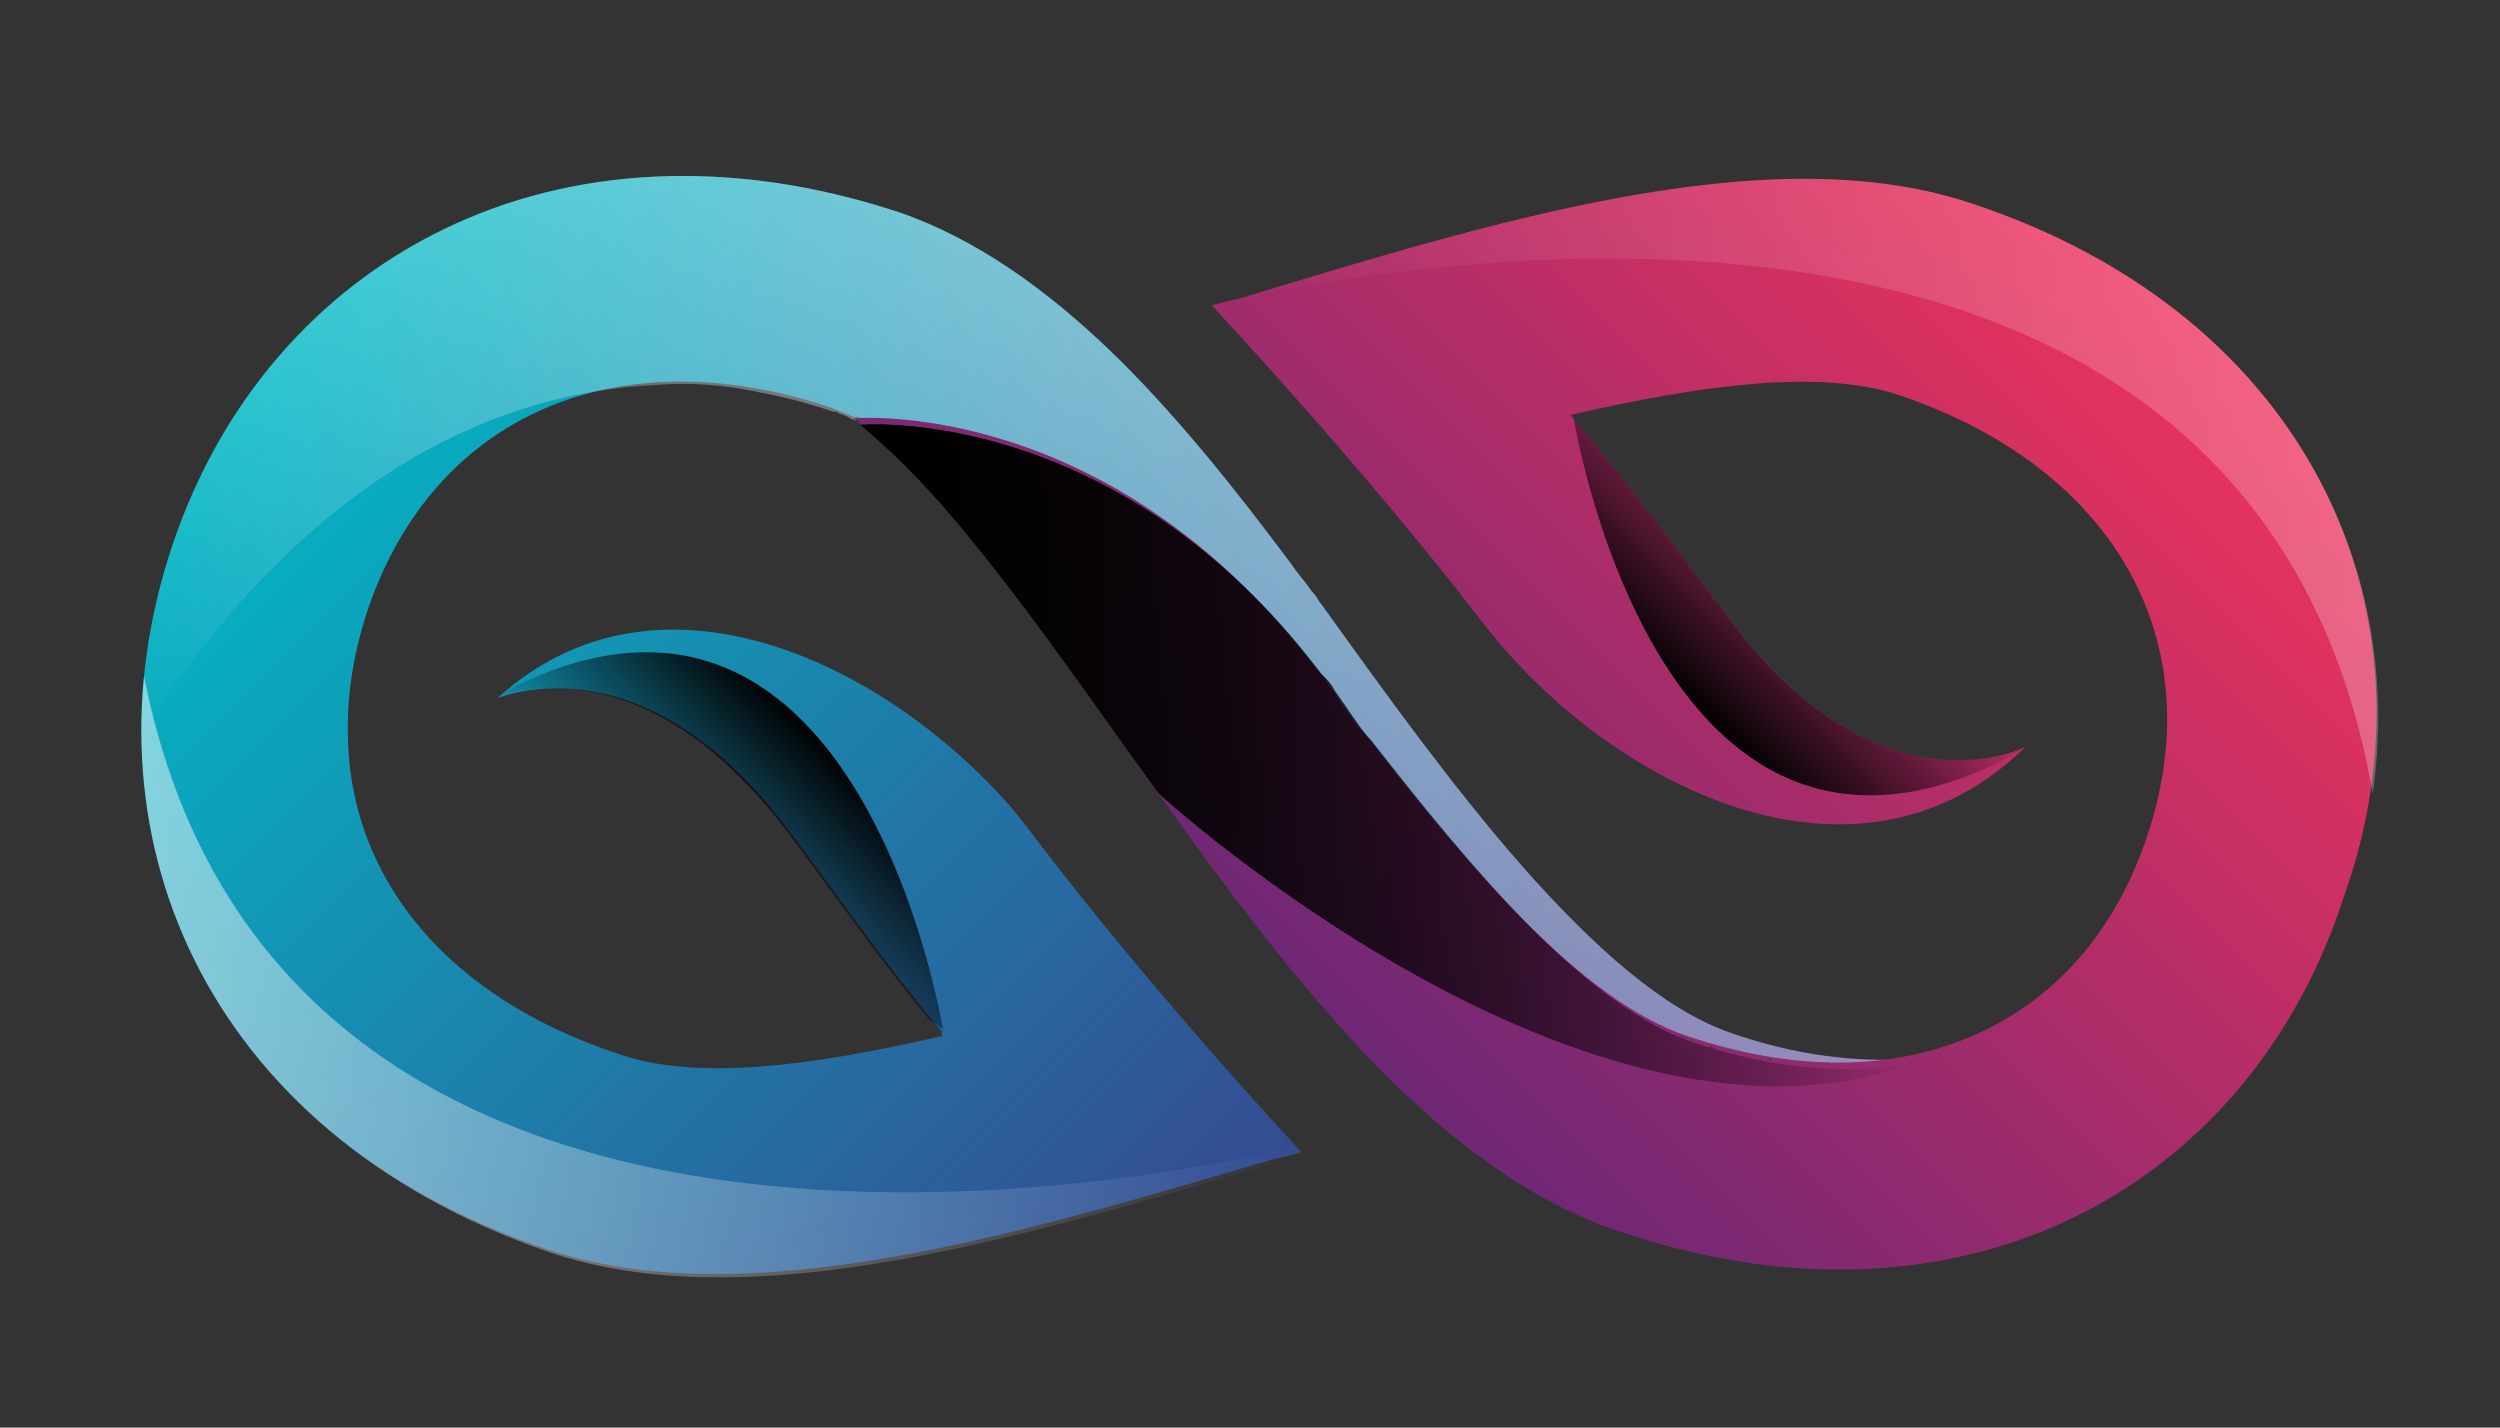 <?xml version="1.0" encoding="utf-8"?>
<!-- Generator: Adobe Illustrator 20.1.0, SVG Export Plug-In . SVG Version: 6.00 Build 0)  -->
<svg version="1.1" id="Layer_1" xmlns="http://www.w3.org/2000/svg" xmlns:xlink="http://www.w3.org/1999/xlink" x="0px" y="0px"
	 viewBox="0 0 75.3 43" style="enable-background:new 0 0 75.3 43;" xml:space="preserve">
<rect x="0" y="0" width="75.3" height="43" fill="#333333" stroke="none"/>
<style type="text/css">
	.st0{clip-path:url(#SVGID_2_);}
	.st1{fill:url(#SVGID_3_);}
	.st2{opacity:0.27;clip-path:url(#SVGID_2_);fill:url(#SVGID_4_);}
	.st3{opacity:0.27;clip-path:url(#SVGID_2_);fill:url(#SVGID_5_);}
	.st4{clip-path:url(#SVGID_2_);fill:url(#SVGID_6_);}
	.st5{clip-path:url(#SVGID_2_);fill:url(#SVGID_7_);}
	.st6{clip-path:url(#SVGID_2_);fill:url(#SVGID_8_);}
	.st7{clip-path:url(#SVGID_10_);fill:url(#SVGID_11_);}
	.st8{clip-path:url(#SVGID_10_);fill:url(#SVGID_12_);}
	.st9{opacity:0.27;clip-path:url(#SVGID_2_);fill:url(#SVGID_13_);}
	.st10{opacity:0.53;clip-path:url(#SVGID_2_);fill:url(#SVGID_14_);}
</style>
<g>
	<g>
		<g>
			<defs>
				<path id="SVGID_1_" d="M59.3,6.1c-6.1-2-14.4,0.6-22,2.9c-0.5,0.1-0.8,0.2-0.8,0.2s4.5,4.8,8.2,9.6c3.7,4.8,11.2,8.7,16.3,3.7
					c0,0-4.3,2.2-8.8-3.7c-1.3-1.7-3.1-4.2-4.9-6.3c3.9-0.9,7.5-1.4,9.9-0.6c6.5,2.2,9.4,7.4,7.5,13.2c-1.2,3.7-3.8,6-7.2,6.7
					c-1.7,0.1-3.6-0.1-5.5-0.8c-4-1.4-8.4-7.5-12.2-12.8c-0.1-0.1-0.1-0.2-0.3-0.4c-0.2-0.3-0.4-0.5-0.6-0.8
					c-3.5-4.7-7.3-9.1-11.9-10.7C16.8,3,8.1,7.8,5.2,16.4s0.9,17.7,11.3,21.3c6.1,2.1,14.5-0.5,22-2.7c0.5-0.1,0.8-0.2,0.8-0.2
					s-4.5-4.8-8.2-9.7c-3.7-4.8-11.2-8.8-16.3-3.9c0,0,4.3-2.1,8.8,3.7c1.3,1.7,3,4.2,4.8,6.3c-3.9,0.9-7.5,1.4-9.9,0.5
					c-6.5-2.2-9.4-7.4-7.4-13.3c2-5.8,7.5-8.2,14-6c0.2,0.1,0.5,0.2,0.7,0.3c-0.1-0.1,0-0.1,0.1,0c-0.1,0-0.1,0-0.1,0
					c6.9,5.6,13.4,21.3,23.1,24.5c10.4,3.5,19-1.4,21.8-10.1C73.6,18.6,69.7,9.5,59.3,6.1z M56.7,32.1c-0.1,0-0.1,0-0.2,0
					C56.6,32.1,56.7,32.1,56.7,32.1z M57.2,32c-0.1,0-0.1,0-0.2,0C57.1,32,57.1,32,57.2,32z M50.6,31.2c0.1,0,0.2,0.1,0.3,0.1
					C50.8,31.3,50.7,31.3,50.6,31.2z M52.2,31.7c-0.1,0-0.1,0-0.2,0C52.1,31.7,52.1,31.7,52.2,31.7z M51.6,31.6c-0.1,0-0.1,0-0.2,0
					C51.5,31.5,51.6,31.5,51.6,31.6z M52.7,31.8C52.7,31.8,52.7,31.8,52.7,31.8C52.7,31.8,52.7,31.8,52.7,31.8z M53.2,31.9
					c0.1,0,0.1,0,0.2,0C53.3,32,53.3,31.9,53.2,31.9z M53.8,32c0.1,0,0.1,0,0.2,0C53.9,32,53.8,32,53.8,32z M54.4,32.1
					C54.5,32.1,54.5,32.1,54.4,32.1C54.5,32.1,54.5,32.1,54.4,32.1z M54.9,32.1c0.1,0,0.1,0,0.2,0C55.1,32.1,55,32.1,54.9,32.1z
					 M55.4,32.1c0.1,0,0.1,0,0.2,0C55.6,32.1,55.5,32.1,55.4,32.1z M56.2,32.1c0,0-0.1,0-0.1,0C56.1,32.1,56.2,32.1,56.2,32.1z"/>
			</defs>
			<clipPath id="SVGID_2_">
				<use xlink:href="#SVGID_1_"  style="overflow:visible;"/>
			</clipPath>
			<g class="st0">
				<linearGradient id="SVGID_3_" gradientUnits="userSpaceOnUse" x1="9.904" y1="9.138" x2="45.152" y2="44.386">
					<stop  offset="0" style="stop-color:#02B9C6"/>
					<stop  offset="0.995" style="stop-color:#432C83"/>
				</linearGradient>
				<path class="st1" d="M14.8,21.1c0,0,4.3-2.1,8.8,3.7c1.3,1.7,3,4.2,4.8,6.3c-3.9,0.9-7.5,1.4-9.9,0.5c-6.5-2.2-9.4-7.4-7.4-13.3
					c2-5.8,7.5-8.2,14-6c0.2,0.1,0.5,0.2,0.7,0.3c-0.5-0.4,4.3,1.7,3.8,1.4c0,0,8.4,5,8.5,5.1C42,24.5,46.9,30,50.9,31.3
					c2.4,0.8,4.7,1,6.7,0.6c-1.7,0.1-3.6-0.1-5.5-0.8c-4-1.4-8.4-7.5-12.2-12.8c-0.1-0.1-0.1-0.2-0.3-0.4c-0.2-0.3-0.4-0.5-0.6-0.8
					c-3.5-4.7-7.3-9.1-11.9-10.7C16.8,3,8.1,7.8,5.2,16.4C2.2,25,6.1,34.1,16.4,37.6c6.1,2.1,14.5-0.5,22-2.7
					c0.5-0.1,0.8-0.2,0.8-0.2s-4.5-4.8-8.2-9.7C27.4,20.2,19.9,16.2,14.8,21.1z"/>
			</g>
			<linearGradient id="SVGID_4_" gradientUnits="userSpaceOnUse" x1="18.153" y1="36.137" x2="40.006" y2="14.284">
				<stop  offset="0" style="stop-color:#FFFFFF;stop-opacity:0"/>
				<stop  offset="1" style="stop-color:#FFFFFF"/>
			</linearGradient>
			<path class="st2" d="M52.1,31.1c-4-1.4-8.4-7.5-12.2-12.8c-0.1-0.1-0.1-0.2-0.3-0.4c-0.2-0.3-0.4-0.5-0.6-0.8
				c-3.5-4.7-7.3-9.1-11.9-10.7C16.8,3,8.1,7.8,5.2,16.4c-0.7,1.9-1,3.9-1,5.8c5.3-8.3,11.2-10.4,15.5-10.6c1.2-0.1,2.5,0,3.9,0.4
				c0.1,0,0.2,0,0.3,0.1c0,0,0,0,0.1,0c0.4,0.1,0.8,0.2,1.1,0.3c0,0,0,0,0.1,0c0.1,0.1,0.3,0.1,0.4,0.2c0.2,0.1,0.3,0.1,0.3,0.1
				c-0.5-0.4,4.3,1.7,3.8,1.4c0,0,8.4,5,8.5,5.1C42,24.5,46.9,30,50.9,31.3c2.4,0.8,4.7,1,6.7,0.6C55.9,32,54.1,31.8,52.1,31.1z"/>
			<linearGradient id="SVGID_5_" gradientUnits="userSpaceOnUse" x1="18.153" y1="36.137" x2="40.006" y2="14.284">
				<stop  offset="0" style="stop-color:#FFFFFF;stop-opacity:0"/>
				<stop  offset="0.853" style="stop-color:#FFFFFF;stop-opacity:0.853"/>
				<stop  offset="1" style="stop-color:#FFFFFF"/>
			</linearGradient>
			<path class="st3" d="M52.1,31.1c-4-1.4-8.4-7.5-12.2-12.8c-0.1-0.1-0.1-0.2-0.3-0.4c-0.2-0.3-0.4-0.5-0.6-0.8
				c-3.5-4.7-7.3-9.1-11.9-10.7C16.8,3,8.1,7.8,5.2,16.4c-0.7,1.9-1,3.9-1,5.8c5.3-8.3,11.2-10.4,15.5-10.6c1.2-0.1,2.5,0,3.9,0.4
				c0.1,0,0.2,0,0.3,0.1c0,0,0,0,0.1,0c0.4,0.1,0.8,0.2,1.1,0.3c0,0,0,0,0.1,0c0.1,0.1,0.3,0.1,0.4,0.2c0.2,0.1,0.3,0.1,0.3,0.1
				c-0.5-0.4,4.3,1.7,3.8,1.4c0,0,8.4,5,8.5,5.1C42,24.5,46.9,30,50.9,31.3c2.4,0.8,4.7,1,6.7,0.6C55.9,32,54.1,31.8,52.1,31.1z"/>
			<linearGradient id="SVGID_6_" gradientUnits="userSpaceOnUse" x1="39.455" y1="30.123" x2="62.977" y2="6.601">
				<stop  offset="0" style="stop-color:#6E2775"/>
				<stop  offset="1" style="stop-color:#EE335C"/>
			</linearGradient>
			<path class="st4" d="M59.3,6.1c-6.1-2-14.4,0.6-22,2.9c-0.5,0.1-0.8,0.2-0.8,0.2s4.5,4.8,8.2,9.6c3.7,4.8,11.2,8.7,16.3,3.7
				c0,0-4.3,2.2-8.8-3.7c-1.3-1.7-3.1-4.2-4.9-6.3c3.9-0.9,7.5-1.4,9.9-0.6c6.5,2.2,9.4,7.4,7.5,13.2c-2,5.9-7.4,8.3-13.9,6.1
				c-3.2-1.1-6.5-5-9.7-9.1c-0.3-0.3-0.6-0.8-1.1-1.5c0,0,0,0,0,0c-0.1-0.2-0.2-0.3-0.4-0.5c-6.2-8.2-13.9-7.5-13.9-7.5l0,0
				c6.9,5.6,13.4,21.3,23.1,24.5c10.4,3.5,19-1.4,21.8-10.1C73.6,18.6,69.7,9.5,59.3,6.1z"/>
			<linearGradient id="SVGID_7_" gradientUnits="userSpaceOnUse" x1="25.821" y1="22.68" x2="57.63" y2="22.68">
				<stop  offset="0" style="stop-color:#010101"/>
				<stop  offset="1" style="stop-color:#010101;stop-opacity:0"/>
			</linearGradient>
			<path class="st5" d="M34.9,23.9L34.9,23.9c0,0,12.9,11.8,22.8,8.1l0,0c-2,0.4-4.3,0.2-6.7-0.6c-3.2-1.1-6.5-5-9.7-9.1
				c-0.3-0.3-0.6-0.8-1.1-1.5c0,0,0,0,0,0c-0.1-0.2-0.2-0.3-0.4-0.5c-6.2-8.2-13.9-7.5-13.9-7.5C28.8,15.1,31.7,19.5,34.9,23.9z"/>
			<linearGradient id="SVGID_8_" gradientUnits="userSpaceOnUse" x1="25.821" y1="22.68" x2="57.63" y2="22.68">
				<stop  offset="0" style="stop-color:#010101"/>
				<stop  offset="0.141" style="stop-color:#010101;stop-opacity:0.859"/>
				<stop  offset="1" style="stop-color:#010101;stop-opacity:0"/>
			</linearGradient>
			<path class="st6" d="M34.9,23.9L34.9,23.9c0,0,12.9,11.8,22.8,8.1l0,0c-2,0.4-4.3,0.2-6.7-0.6c-3.2-1.1-6.5-5-9.7-9.1
				c-0.3-0.3-0.6-0.8-1.1-1.5c0,0,0,0,0,0c-0.1-0.2-0.2-0.3-0.4-0.5c-6.2-8.2-13.9-7.5-13.9-7.5C28.8,15.1,31.7,19.5,34.9,23.9z"/>
			<g class="st0">
				<defs>
					<path id="SVGID_9_" d="M59.3,6.1c-6.1-2-14.4,0.6-22,2.9c-0.5,0.1-0.8,0.2-0.8,0.2s4.5,4.8,8.2,9.6c3.7,4.8,11.2,8.7,16.3,3.7
						c0,0-4.3,2.2-8.8-3.7c-1.3-1.7-3.1-4.2-4.9-6.3c3.9-0.9,7.5-1.4,9.9-0.6c6.5,2.2,9.4,7.4,7.5,13.2c-1.2,3.7-3.8,6-7.2,6.7
						c-1.7,0.1-3.6-0.1-5.5-0.8c-4-1.4-8.4-7.5-12.2-12.8c-0.1-0.1-0.1-0.2-0.3-0.4c-0.2-0.3-0.4-0.5-0.6-0.8
						c-3.5-4.7-7.3-9.1-11.9-10.7C16.8,3,8.1,7.8,5.2,16.4C2.2,25,6.1,34.1,16.4,37.6c6.1,2.1,14.5-0.5,22-2.7
						c0.5-0.1,0.8-0.2,0.8-0.2s-4.5-4.8-8.2-9.7c-3.7-4.8-11.2-8.8-16.3-3.9c0,0,4.3-2.1,8.8,3.7c1.3,1.7,3,4.2,4.8,6.3
						c-3.9,0.9-7.5,1.4-9.9,0.5c-6.5-2.2-9.4-7.4-7.4-13.3c2-5.8,7.5-8.2,14-6c0.2,0.1,0.5,0.2,0.7,0.3c-0.1-0.1,0-0.1,0.1,0
						c-0.1,0-0.1,0-0.1,0c6.9,5.6,13.4,21.3,23.1,24.5c10.4,3.5,19-1.4,21.8-10.1C73.6,18.6,69.7,9.5,59.3,6.1z M56.7,32
						c-0.1,0-0.1,0-0.2,0C56.6,32.1,56.7,32.1,56.7,32z M57.2,32c-0.1,0-0.1,0-0.2,0C57.1,32,57.1,32,57.2,32z M50.6,31.2
						c0.1,0,0.2,0.1,0.3,0.1C50.8,31.3,50.7,31.3,50.6,31.2z M52.2,31.7c-0.1,0-0.1,0-0.2,0C52.1,31.7,52.1,31.7,52.2,31.7z
						 M51.6,31.5c-0.1,0-0.1,0-0.2,0C51.5,31.5,51.6,31.5,51.6,31.5z M52.7,31.8C52.7,31.8,52.7,31.8,52.7,31.8
						C52.7,31.8,52.7,31.8,52.7,31.8z M53.2,31.9c0.1,0,0.1,0,0.2,0C53.3,31.9,53.3,31.9,53.2,31.9z M53.8,32c0.1,0,0.1,0,0.2,0
						C53.9,32,53.8,32,53.8,32z M54.4,32.1C54.5,32.1,54.5,32.1,54.4,32.1C54.5,32.1,54.5,32.1,54.4,32.1z M54.9,32.1
						c0.1,0,0.1,0,0.2,0C55.1,32.1,55,32.1,54.9,32.1z M55.4,32.1c0.1,0,0.1,0,0.2,0C55.6,32.1,55.5,32.1,55.4,32.1z M56.2,32.1
						c0,0-0.1,0-0.1,0C56.1,32.1,56.2,32.1,56.2,32.1z"/>
				</defs>
				<clipPath id="SVGID_10_">
					<use xlink:href="#SVGID_9_"  style="overflow:visible;"/>
				</clipPath>
				<linearGradient id="SVGID_11_" gradientUnits="userSpaceOnUse" x1="50.777" y1="21.081" x2="55.207" y2="16.651">
					<stop  offset="0" style="stop-color:#010101"/>
					<stop  offset="1" style="stop-color:#010101;stop-opacity:0"/>
				</linearGradient>
				<path class="st7" d="M47.4,12.6c0,0,2.6,16.2,13.7,9.9L47.4,12.6z"/>
				
					<linearGradient id="SVGID_12_" gradientUnits="userSpaceOnUse" x1="-179.634" y1="37.492" x2="-175.204" y2="33.062" gradientTransform="matrix(-1 0 0 -1 -154.625 60.04)">
					<stop  offset="0" style="stop-color:#010101"/>
					<stop  offset="1" style="stop-color:#010101;stop-opacity:0"/>
				</linearGradient>
				<path class="st8" d="M28.4,31c0,0-2.6-16.2-13.7-9.9L28.4,31z"/>
			</g>
			<linearGradient id="SVGID_13_" gradientUnits="userSpaceOnUse" x1="36.542" y1="12.906" x2="73.851" y2="12.906">
				<stop  offset="0" style="stop-color:#FFFFFF;stop-opacity:0"/>
				<stop  offset="0.853" style="stop-color:#FFFFFF;stop-opacity:0.853"/>
				<stop  offset="1" style="stop-color:#FFFFFF"/>
			</linearGradient>
			<path class="st9" d="M36.5,9.2c0,0,31.2-8.2,35,14.9h2.3V2.2C73.9,2.2,49.1-1.1,36.5,9.2z"/>
			
				<linearGradient id="SVGID_14_" gradientUnits="userSpaceOnUse" x1="-344.331" y1="-95.537" x2="-307.023" y2="-95.537" gradientTransform="matrix(-1 0 0 -1 -305.128 -64.753)">
				<stop  offset="0" style="stop-color:#FFFFFF;stop-opacity:0"/>
				<stop  offset="0.853" style="stop-color:#FFFFFF;stop-opacity:0.853"/>
				<stop  offset="1" style="stop-color:#FFFFFF"/>
			</linearGradient>
			<path class="st10" d="M39.2,34.5c0,0-31.2,8.2-35-14.9H1.9v21.9C1.9,41.5,26.7,44.8,39.2,34.5z"/>
		</g>
	</g>
</g>
</svg>
